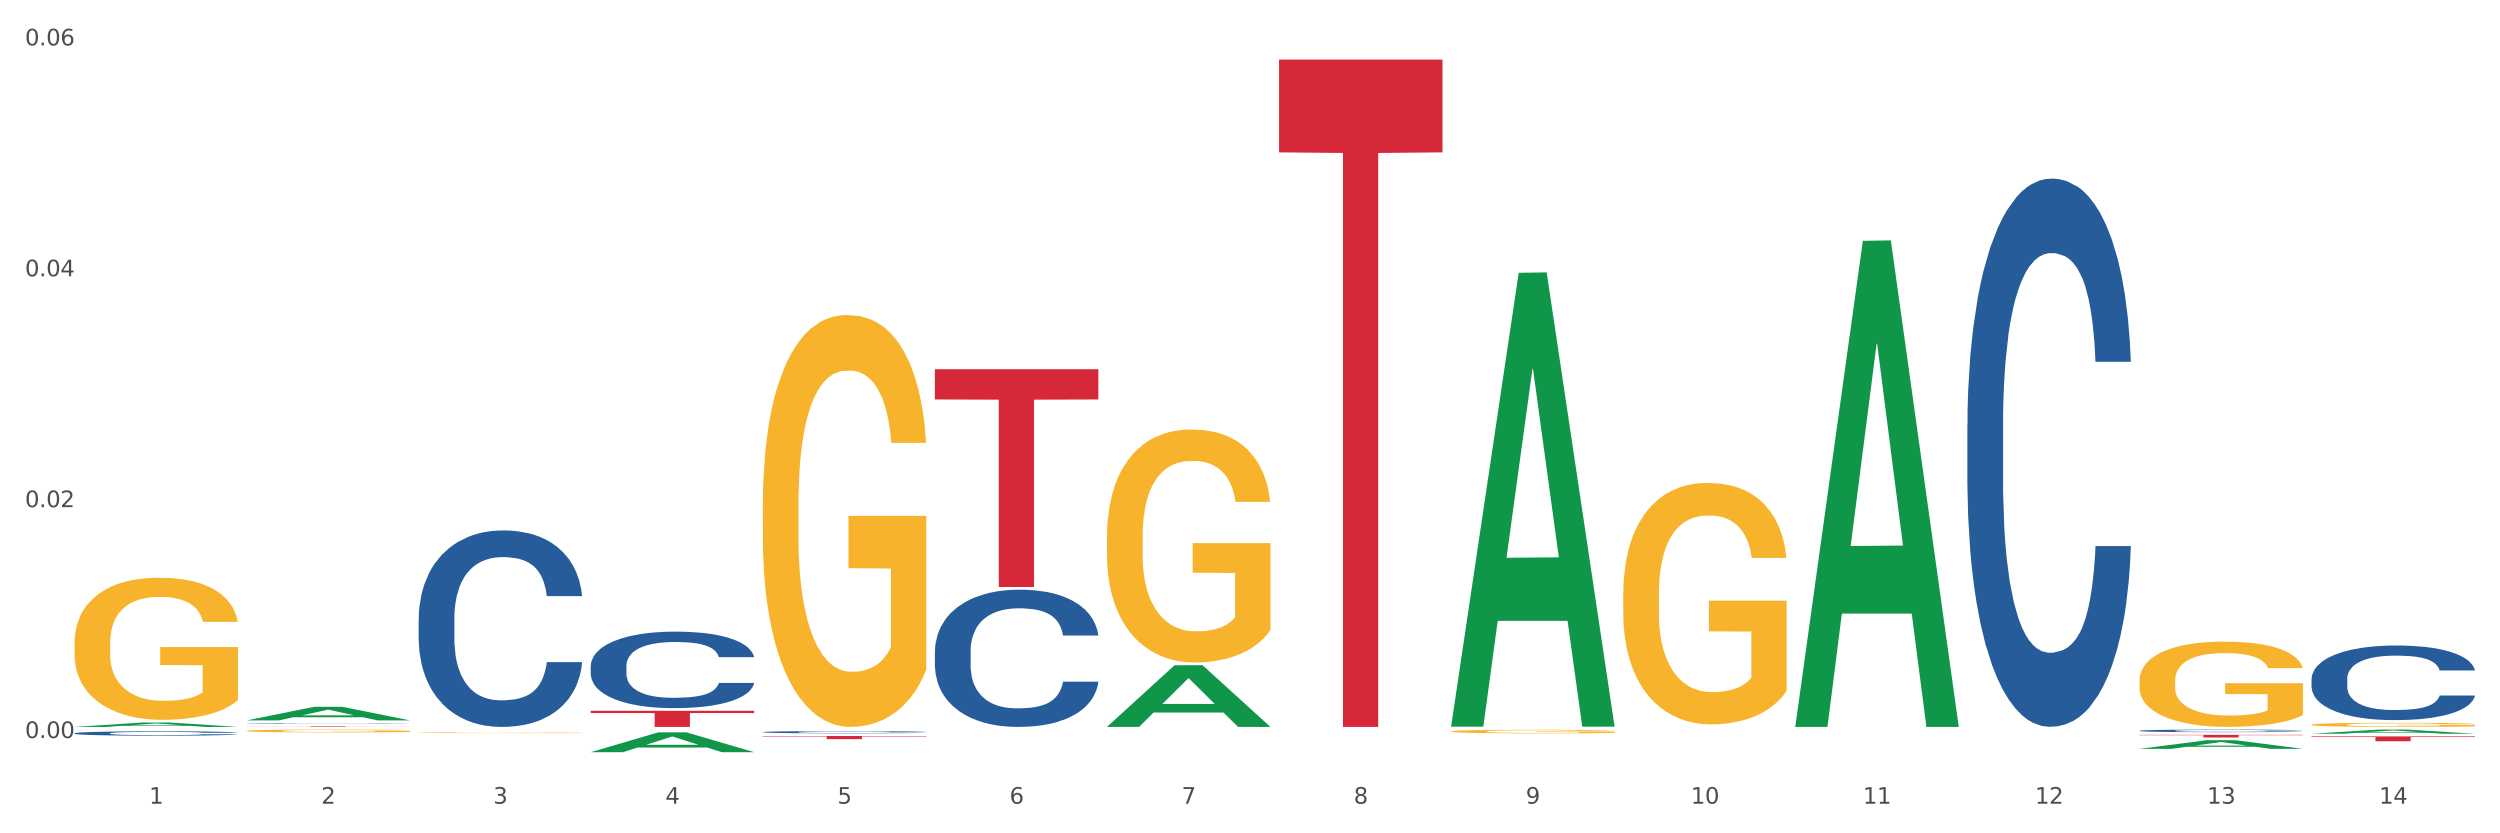 <?xml version="1.0" encoding="utf-8" standalone="no"?>
<!DOCTYPE svg PUBLIC "-//W3C//DTD SVG 1.1//EN"
  "http://www.w3.org/Graphics/SVG/1.1/DTD/svg11.dtd">
<svg xmlns:xlink="http://www.w3.org/1999/xlink" width="1080pt" height="360pt" viewBox="0 0 1080 360" xmlns="http://www.w3.org/2000/svg" version="1.1">
 <rect x="0" y="0" width="1080" height="360" fill="#333333" stroke="none"/>
 <defs>
  <style type="text/css">*{stroke-linejoin: round; stroke-linecap: butt}</style>
 </defs>
 <g id="figure_1">
  <g id="patch_1">
   <path d="M 0 360 
L 1080 360 
L 1080 0 
L 0 0 
z
" style="fill: #ffffff; stroke: #ffffff; stroke-linejoin: miter"/>
  </g>
  <g id="axes_1">
   <g id="matplotlib.axis_1">
    <g id="xtick_1">
     <g id="text_1">
      <!-- 1 -->
      <g style="fill: #4d4d4d" transform="translate(64.432 347.204) scale(0.096 -0.096)">
       <defs>
        <path id="DejaVuSans-31" d="M 794 531 
L 1825 531 
L 1825 4091 
L 703 3866 
L 703 4441 
L 1819 4666 
L 2450 4666 
L 2450 531 
L 3481 531 
L 3481 0 
L 794 0 
L 794 531 
z
" transform="scale(0.016)"/>
       </defs>
       <use xlink:href="#DejaVuSans-31"/>
      </g>
     </g>
    </g>
    <g id="xtick_2">
     <g id="text_2">
      <!-- 2 -->
      <g style="fill: #4d4d4d" transform="translate(138.771 347.204) scale(0.096 -0.096)">
       <defs>
        <path id="DejaVuSans-32" d="M 1228 531 
L 3431 531 
L 3431 0 
L 469 0 
L 469 531 
Q 828 903 1448 1529 
Q 2069 2156 2228 2338 
Q 2531 2678 2651 2914 
Q 2772 3150 2772 3378 
Q 2772 3750 2511 3984 
Q 2250 4219 1831 4219 
Q 1534 4219 1204 4116 
Q 875 4013 500 3803 
L 500 4441 
Q 881 4594 1212 4672 
Q 1544 4750 1819 4750 
Q 2544 4750 2975 4387 
Q 3406 4025 3406 3419 
Q 3406 3131 3298 2873 
Q 3191 2616 2906 2266 
Q 2828 2175 2409 1742 
Q 1991 1309 1228 531 
z
" transform="scale(0.016)"/>
       </defs>
       <use xlink:href="#DejaVuSans-32"/>
      </g>
     </g>
    </g>
    <g id="xtick_3">
     <g id="text_3">
      <!-- 3 -->
      <g style="fill: #4d4d4d" transform="translate(213.109 347.204) scale(0.096 -0.096)">
       <defs>
        <path id="DejaVuSans-33" d="M 2597 2516 
Q 3050 2419 3304 2112 
Q 3559 1806 3559 1356 
Q 3559 666 3084 287 
Q 2609 -91 1734 -91 
Q 1441 -91 1130 -33 
Q 819 25 488 141 
L 488 750 
Q 750 597 1062 519 
Q 1375 441 1716 441 
Q 2309 441 2620 675 
Q 2931 909 2931 1356 
Q 2931 1769 2642 2001 
Q 2353 2234 1838 2234 
L 1294 2234 
L 1294 2753 
L 1863 2753 
Q 2328 2753 2575 2939 
Q 2822 3125 2822 3475 
Q 2822 3834 2567 4026 
Q 2313 4219 1838 4219 
Q 1578 4219 1281 4162 
Q 984 4106 628 3988 
L 628 4550 
Q 988 4650 1302 4700 
Q 1616 4750 1894 4750 
Q 2613 4750 3031 4423 
Q 3450 4097 3450 3541 
Q 3450 3153 3228 2886 
Q 3006 2619 2597 2516 
z
" transform="scale(0.016)"/>
       </defs>
       <use xlink:href="#DejaVuSans-33"/>
      </g>
     </g>
    </g>
    <g id="xtick_4">
     <g id="text_4">
      <!-- 4 -->
      <g style="fill: #4d4d4d" transform="translate(287.448 347.204) scale(0.096 -0.096)">
       <defs>
        <path id="DejaVuSans-34" d="M 2419 4116 
L 825 1625 
L 2419 1625 
L 2419 4116 
z
M 2253 4666 
L 3047 4666 
L 3047 1625 
L 3713 1625 
L 3713 1100 
L 3047 1100 
L 3047 0 
L 2419 0 
L 2419 1100 
L 313 1100 
L 313 1709 
L 2253 4666 
z
" transform="scale(0.016)"/>
       </defs>
       <use xlink:href="#DejaVuSans-34"/>
      </g>
     </g>
    </g>
    <g id="xtick_5">
     <g id="text_5">
      <!-- 5 -->
      <g style="fill: #4d4d4d" transform="translate(361.787 347.204) scale(0.096 -0.096)">
       <defs>
        <path id="DejaVuSans-35" d="M 691 4666 
L 3169 4666 
L 3169 4134 
L 1269 4134 
L 1269 2991 
Q 1406 3038 1543 3061 
Q 1681 3084 1819 3084 
Q 2600 3084 3056 2656 
Q 3513 2228 3513 1497 
Q 3513 744 3044 326 
Q 2575 -91 1722 -91 
Q 1428 -91 1123 -41 
Q 819 9 494 109 
L 494 744 
Q 775 591 1075 516 
Q 1375 441 1709 441 
Q 2250 441 2565 725 
Q 2881 1009 2881 1497 
Q 2881 1984 2565 2268 
Q 2250 2553 1709 2553 
Q 1456 2553 1204 2497 
Q 953 2441 691 2322 
L 691 4666 
z
" transform="scale(0.016)"/>
       </defs>
       <use xlink:href="#DejaVuSans-35"/>
      </g>
     </g>
    </g>
    <g id="xtick_6">
     <g id="text_6">
      <!-- 6 -->
      <g style="fill: #4d4d4d" transform="translate(436.125 347.204) scale(0.096 -0.096)">
       <defs>
        <path id="DejaVuSans-36" d="M 2113 2584 
Q 1688 2584 1439 2293 
Q 1191 2003 1191 1497 
Q 1191 994 1439 701 
Q 1688 409 2113 409 
Q 2538 409 2786 701 
Q 3034 994 3034 1497 
Q 3034 2003 2786 2293 
Q 2538 2584 2113 2584 
z
M 3366 4563 
L 3366 3988 
Q 3128 4100 2886 4159 
Q 2644 4219 2406 4219 
Q 1781 4219 1451 3797 
Q 1122 3375 1075 2522 
Q 1259 2794 1537 2939 
Q 1816 3084 2150 3084 
Q 2853 3084 3261 2657 
Q 3669 2231 3669 1497 
Q 3669 778 3244 343 
Q 2819 -91 2113 -91 
Q 1303 -91 875 529 
Q 447 1150 447 2328 
Q 447 3434 972 4092 
Q 1497 4750 2381 4750 
Q 2619 4750 2861 4703 
Q 3103 4656 3366 4563 
z
" transform="scale(0.016)"/>
       </defs>
       <use xlink:href="#DejaVuSans-36"/>
      </g>
     </g>
    </g>
    <g id="xtick_7">
     <g id="text_7">
      <!-- 7 -->
      <g style="fill: #4d4d4d" transform="translate(510.464 347.204) scale(0.096 -0.096)">
       <defs>
        <path id="DejaVuSans-37" d="M 525 4666 
L 3525 4666 
L 3525 4397 
L 1831 0 
L 1172 0 
L 2766 4134 
L 525 4134 
L 525 4666 
z
" transform="scale(0.016)"/>
       </defs>
       <use xlink:href="#DejaVuSans-37"/>
      </g>
     </g>
    </g>
    <g id="xtick_8">
     <g id="text_8">
      <!-- 8 -->
      <g style="fill: #4d4d4d" transform="translate(584.803 347.204) scale(0.096 -0.096)">
       <defs>
        <path id="DejaVuSans-38" d="M 2034 2216 
Q 1584 2216 1326 1975 
Q 1069 1734 1069 1313 
Q 1069 891 1326 650 
Q 1584 409 2034 409 
Q 2484 409 2743 651 
Q 3003 894 3003 1313 
Q 3003 1734 2745 1975 
Q 2488 2216 2034 2216 
z
M 1403 2484 
Q 997 2584 770 2862 
Q 544 3141 544 3541 
Q 544 4100 942 4425 
Q 1341 4750 2034 4750 
Q 2731 4750 3128 4425 
Q 3525 4100 3525 3541 
Q 3525 3141 3298 2862 
Q 3072 2584 2669 2484 
Q 3125 2378 3379 2068 
Q 3634 1759 3634 1313 
Q 3634 634 3220 271 
Q 2806 -91 2034 -91 
Q 1263 -91 848 271 
Q 434 634 434 1313 
Q 434 1759 690 2068 
Q 947 2378 1403 2484 
z
M 1172 3481 
Q 1172 3119 1398 2916 
Q 1625 2713 2034 2713 
Q 2441 2713 2670 2916 
Q 2900 3119 2900 3481 
Q 2900 3844 2670 4047 
Q 2441 4250 2034 4250 
Q 1625 4250 1398 4047 
Q 1172 3844 1172 3481 
z
" transform="scale(0.016)"/>
       </defs>
       <use xlink:href="#DejaVuSans-38"/>
      </g>
     </g>
    </g>
    <g id="xtick_9">
     <g id="text_9">
      <!-- 9 -->
      <g style="fill: #4d4d4d" transform="translate(659.142 347.204) scale(0.096 -0.096)">
       <defs>
        <path id="DejaVuSans-39" d="M 703 97 
L 703 672 
Q 941 559 1184 500 
Q 1428 441 1663 441 
Q 2288 441 2617 861 
Q 2947 1281 2994 2138 
Q 2813 1869 2534 1725 
Q 2256 1581 1919 1581 
Q 1219 1581 811 2004 
Q 403 2428 403 3163 
Q 403 3881 828 4315 
Q 1253 4750 1959 4750 
Q 2769 4750 3195 4129 
Q 3622 3509 3622 2328 
Q 3622 1225 3098 567 
Q 2575 -91 1691 -91 
Q 1453 -91 1209 -44 
Q 966 3 703 97 
z
M 1959 2075 
Q 2384 2075 2632 2365 
Q 2881 2656 2881 3163 
Q 2881 3666 2632 3958 
Q 2384 4250 1959 4250 
Q 1534 4250 1286 3958 
Q 1038 3666 1038 3163 
Q 1038 2656 1286 2365 
Q 1534 2075 1959 2075 
z
" transform="scale(0.016)"/>
       </defs>
       <use xlink:href="#DejaVuSans-39"/>
      </g>
     </g>
    </g>
    <g id="xtick_10">
     <g id="text_10">
      <!-- 10 -->
      <g style="fill: #4d4d4d" transform="translate(730.426 347.204) scale(0.096 -0.096)">
       <defs>
        <path id="DejaVuSans-30" d="M 2034 4250 
Q 1547 4250 1301 3770 
Q 1056 3291 1056 2328 
Q 1056 1369 1301 889 
Q 1547 409 2034 409 
Q 2525 409 2770 889 
Q 3016 1369 3016 2328 
Q 3016 3291 2770 3770 
Q 2525 4250 2034 4250 
z
M 2034 4750 
Q 2819 4750 3233 4129 
Q 3647 3509 3647 2328 
Q 3647 1150 3233 529 
Q 2819 -91 2034 -91 
Q 1250 -91 836 529 
Q 422 1150 422 2328 
Q 422 3509 836 4129 
Q 1250 4750 2034 4750 
z
" transform="scale(0.016)"/>
       </defs>
       <use xlink:href="#DejaVuSans-31"/>
       <use xlink:href="#DejaVuSans-30" transform="translate(63.623 0)"/>
      </g>
     </g>
    </g>
    <g id="xtick_11">
     <g id="text_11">
      <!-- 11 -->
      <g style="fill: #4d4d4d" transform="translate(804.765 347.204) scale(0.096 -0.096)">
       <use xlink:href="#DejaVuSans-31"/>
       <use xlink:href="#DejaVuSans-31" transform="translate(63.623 0)"/>
      </g>
     </g>
    </g>
    <g id="xtick_12">
     <g id="text_12">
      <!-- 12 -->
      <g style="fill: #4d4d4d" transform="translate(879.104 347.204) scale(0.096 -0.096)">
       <use xlink:href="#DejaVuSans-31"/>
       <use xlink:href="#DejaVuSans-32" transform="translate(63.623 0)"/>
      </g>
     </g>
    </g>
    <g id="xtick_13">
     <g id="text_13">
      <!-- 13 -->
      <g style="fill: #4d4d4d" transform="translate(953.442 347.204) scale(0.096 -0.096)">
       <use xlink:href="#DejaVuSans-31"/>
       <use xlink:href="#DejaVuSans-33" transform="translate(63.623 0)"/>
      </g>
     </g>
    </g>
    <g id="xtick_14">
     <g id="text_14">
      <!-- 14 -->
      <g style="fill: #4d4d4d" transform="translate(1027.781 347.204) scale(0.096 -0.096)">
       <use xlink:href="#DejaVuSans-31"/>
       <use xlink:href="#DejaVuSans-34" transform="translate(63.623 0)"/>
      </g>
     </g>
    </g>
    <g id="xtick_15"/>
    <g id="xtick_16"/>
    <g id="xtick_17"/>
    <g id="xtick_18"/>
    <g id="xtick_19"/>
    <g id="xtick_20"/>
    <g id="xtick_21"/>
    <g id="xtick_22"/>
    <g id="xtick_23"/>
    <g id="xtick_24"/>
    <g id="xtick_25"/>
    <g id="xtick_26"/>
    <g id="xtick_27"/>
   </g>
   <g id="matplotlib.axis_2">
    <g id="ytick_1">
     <g id="text_15">
      <!-- 0.00 -->
      <g style="fill: #4d4d4d" transform="translate(10.8 318.831) scale(0.096 -0.096)">
       <defs>
        <path id="DejaVuSans-2e" d="M 684 794 
L 1344 794 
L 1344 0 
L 684 0 
L 684 794 
z
" transform="scale(0.016)"/>
       </defs>
       <use xlink:href="#DejaVuSans-30"/>
       <use xlink:href="#DejaVuSans-2e" transform="translate(63.623 0)"/>
       <use xlink:href="#DejaVuSans-30" transform="translate(95.41 0)"/>
       <use xlink:href="#DejaVuSans-30" transform="translate(159.033 0)"/>
      </g>
     </g>
    </g>
    <g id="ytick_2">
     <g id="text_16">
      <!-- 0.02 -->
      <g style="fill: #4d4d4d" transform="translate(10.8 219.094) scale(0.096 -0.096)">
       <use xlink:href="#DejaVuSans-30"/>
       <use xlink:href="#DejaVuSans-2e" transform="translate(63.623 0)"/>
       <use xlink:href="#DejaVuSans-30" transform="translate(95.41 0)"/>
       <use xlink:href="#DejaVuSans-32" transform="translate(159.033 0)"/>
      </g>
     </g>
    </g>
    <g id="ytick_3">
     <g id="text_17">
      <!-- 0.04 -->
      <g style="fill: #4d4d4d" transform="translate(10.8 119.357) scale(0.096 -0.096)">
       <use xlink:href="#DejaVuSans-30"/>
       <use xlink:href="#DejaVuSans-2e" transform="translate(63.623 0)"/>
       <use xlink:href="#DejaVuSans-30" transform="translate(95.41 0)"/>
       <use xlink:href="#DejaVuSans-34" transform="translate(159.033 0)"/>
      </g>
     </g>
    </g>
    <g id="ytick_4">
     <g id="text_18">
      <!-- 0.06 -->
      <g style="fill: #4d4d4d" transform="translate(10.8 19.62) scale(0.096 -0.096)">
       <use xlink:href="#DejaVuSans-30"/>
       <use xlink:href="#DejaVuSans-2e" transform="translate(63.623 0)"/>
       <use xlink:href="#DejaVuSans-30" transform="translate(95.41 0)"/>
       <use xlink:href="#DejaVuSans-36" transform="translate(159.033 0)"/>
      </g>
     </g>
    </g>
    <g id="ytick_5"/>
    <g id="ytick_6"/>
    <g id="ytick_7"/>
   </g>
   <g id="PolyCollection_1">
    <path d="M 32.175 314.022 
L 32.248 314.021 
L 61.37 312.13 
L 73.456 312.128 
L 102.797 314.026 
L 88.818 314.026 
L 82.484 313.584 
L 52.415 313.584 
L 52.197 313.591 
L 46.081 314.026 
L 32.175 314.026 
L 32.175 314.022 
L 56.201 313.32 
L 78.698 313.318 
L 67.559 312.532 
L 67.413 312.529 
L 67.267 312.534 
L 56.128 313.318 
L 56.201 313.32 
L 32.175 314.022 
z
" clip-path="url(#pccc7e5862a)" style="fill: #109648"/>
    <path d="M 552.546 25.759 
L 623.168 25.759 
L 623.168 65.819 
L 595.388 66.09 
L 595.388 314.026 
L 580.159 314.026 
L 580.159 66.09 
L 552.546 65.819 
L 552.546 26.03 
L 552.546 25.759 
z
" clip-path="url(#pccc7e5862a)" style="fill: #d62839"/>
    <path d="M 403.869 159.494 
L 474.49 159.494 
L 474.49 172.569 
L 446.71 172.658 
L 446.71 253.581 
L 431.481 253.581 
L 431.481 172.658 
L 403.869 172.569 
L 403.869 159.583 
L 403.869 159.494 
z
" clip-path="url(#pccc7e5862a)" style="fill: #d62839"/>
    <path d="M 329.53 317.955 
L 400.152 317.955 
L 400.152 318.141 
L 372.371 318.142 
L 372.371 319.295 
L 357.143 319.295 
L 357.143 318.142 
L 329.53 318.141 
L 329.53 317.956 
L 329.53 317.955 
z
" clip-path="url(#pccc7e5862a)" style="fill: #d62839"/>
    <path d="M 255.191 307.071 
L 325.813 307.071 
L 325.813 308.037 
L 298.033 308.044 
L 298.033 314.026 
L 282.804 314.026 
L 282.804 308.044 
L 255.191 308.037 
L 255.191 307.077 
L 255.191 307.071 
z
" clip-path="url(#pccc7e5862a)" style="fill: #d62839"/>
    <path d="M 106.514 313.793 
L 177.135 313.793 
L 177.135 313.825 
L 149.355 313.825 
L 149.355 314.026 
L 134.126 314.026 
L 134.126 313.825 
L 106.514 313.825 
L 106.514 313.793 
L 106.514 313.793 
z
" clip-path="url(#pccc7e5862a)" style="fill: #d62839"/>
    <path d="M 32.175 277.955 
L 32.258 277.898 
L 32.258 275.881 
L 32.425 274.143 
L 33.259 269.939 
L 34.51 266.464 
L 35.427 264.614 
L 36.344 263.1 
L 37.428 261.587 
L 38.762 260.017 
L 41.18 257.719 
L 42.681 256.542 
L 44.515 255.309 
L 47.85 253.515 
L 50.268 252.506 
L 52.77 251.665 
L 56.855 250.656 
L 59.523 250.208 
L 62.358 249.872 
L 65.777 249.648 
L 68.361 249.591 
L 74.031 249.76 
L 78.867 250.264 
L 81.202 250.656 
L 84.203 251.329 
L 85.788 251.778 
L 88.372 252.674 
L 91.04 253.852 
L 92.875 254.861 
L 95.626 256.766 
L 97.711 258.672 
L 99.628 261.026 
L 100.629 262.652 
L 101.379 264.165 
L 102.046 265.903 
L 102.713 268.65 
L 87.705 268.65 
L 87.122 266.688 
L 86.204 264.838 
L 84.87 263.044 
L 83.703 261.923 
L 81.702 260.522 
L 79.868 259.625 
L 77.95 258.952 
L 75.615 258.392 
L 73.781 258.112 
L 71.196 257.887 
L 66.11 257.943 
L 62.692 258.392 
L 60.357 258.952 
L 58.856 259.457 
L 57.522 260.017 
L 56.021 260.802 
L 54.27 261.979 
L 53.02 263.044 
L 51.769 264.39 
L 50.768 265.735 
L 49.851 267.304 
L 49.101 268.986 
L 48.517 270.724 
L 48.017 272.854 
L 47.6 276.385 
L 47.6 284.064 
L 47.767 285.802 
L 48.184 288.1 
L 48.684 289.838 
L 49.518 291.912 
L 50.268 293.313 
L 51.686 295.331 
L 53.27 297.013 
L 54.52 298.078 
L 55.771 298.975 
L 57.939 300.208 
L 60.357 301.217 
L 62.441 301.833 
L 65.276 302.394 
L 67.194 302.618 
L 68.862 302.73 
L 72.947 302.73 
L 75.865 302.562 
L 79.117 302.17 
L 81.619 301.665 
L 83.703 301.049 
L 86.038 300.04 
L 87.538 299.087 
L 87.538 287.372 
L 69.195 287.315 
L 69.195 279.524 
L 102.797 279.524 
L 102.797 302.394 
L 101.379 303.571 
L 99.795 304.636 
L 98.128 305.589 
L 95.626 306.766 
L 92.625 307.887 
L 89.956 308.672 
L 87.122 309.345 
L 83.786 309.961 
L 79.451 310.522 
L 76.783 310.746 
L 73.447 310.914 
L 69.529 310.97 
L 66.11 310.858 
L 62.775 310.578 
L 59.273 310.073 
L 55.855 309.345 
L 53.27 308.616 
L 50.685 307.719 
L 47.934 306.542 
L 45.766 305.421 
L 44.098 304.412 
L 42.264 303.123 
L 40.263 301.441 
L 38.762 299.928 
L 37.428 298.358 
L 36.01 296.34 
L 35.01 294.602 
L 34.009 292.416 
L 33.426 290.791 
L 32.759 288.268 
L 32.258 284.737 
L 32.175 277.955 
z
" clip-path="url(#pccc7e5862a)" style="fill: #f7b32b"/>
    <path d="M 106.514 312.497 
L 106.597 312.497 
L 106.597 312.49 
L 106.848 312.481 
L 107.766 312.465 
L 108.935 312.453 
L 110.938 312.439 
L 112.023 312.433 
L 113.442 312.426 
L 116.364 312.416 
L 119.703 312.406 
L 122.04 312.401 
L 123.794 312.398 
L 127.717 312.392 
L 129.971 312.39 
L 132.308 312.388 
L 134.312 312.386 
L 137.651 312.385 
L 140.322 312.384 
L 143.411 312.384 
L 145.998 312.384 
L 149.421 312.385 
L 154.43 312.388 
L 156.35 312.389 
L 158.937 312.392 
L 161.609 312.396 
L 163.779 312.399 
L 166.283 312.405 
L 168.871 312.412 
L 171.376 312.42 
L 173.129 312.428 
L 174.548 312.437 
L 175.8 312.447 
L 176.718 312.458 
L 177.135 312.468 
L 161.859 312.468 
L 161.442 312.459 
L 160.607 312.45 
L 159.772 312.444 
L 158.854 312.439 
L 157.435 312.433 
L 156.183 312.43 
L 154.096 312.425 
L 152.176 312.422 
L 150.59 312.421 
L 148.67 312.419 
L 144.579 312.418 
L 141.658 312.418 
L 139.821 312.419 
L 137.567 312.42 
L 135.647 312.421 
L 133.393 312.424 
L 131.64 312.427 
L 129.887 312.431 
L 128.886 312.434 
L 127.383 312.439 
L 126.381 312.443 
L 125.046 312.45 
L 124.294 312.455 
L 122.959 312.468 
L 122.374 312.478 
L 122.124 312.484 
L 121.957 312.492 
L 121.957 312.527 
L 122.458 312.544 
L 122.875 312.55 
L 123.543 312.558 
L 124.795 312.568 
L 126.632 312.578 
L 128.552 312.585 
L 130.138 312.59 
L 131.64 312.593 
L 133.143 312.595 
L 134.979 312.598 
L 136.482 312.599 
L 138.736 312.6 
L 141.407 312.601 
L 143.494 312.601 
L 147.751 312.6 
L 149.671 312.599 
L 151.508 312.597 
L 153.511 312.595 
L 155.097 312.592 
L 156.016 312.59 
L 157.518 312.586 
L 158.687 312.581 
L 159.689 312.576 
L 160.357 312.571 
L 161.108 312.564 
L 161.692 312.556 
L 161.859 312.552 
L 177.135 312.552 
L 176.802 312.561 
L 176.217 312.569 
L 175.049 312.579 
L 174.13 312.586 
L 172.711 312.593 
L 171.209 312.6 
L 169.122 312.607 
L 167.202 312.612 
L 165.198 312.616 
L 163.028 312.621 
L 159.104 312.626 
L 157.685 312.628 
L 154.68 312.631 
L 152.343 312.632 
L 148.92 312.634 
L 145.414 312.635 
L 141.741 312.635 
L 138.486 312.635 
L 134.896 312.633 
L 132.642 312.632 
L 130.138 312.63 
L 127.216 312.627 
L 124.461 312.623 
L 121.874 312.618 
L 119.453 312.613 
L 117.199 312.607 
L 114.277 312.597 
L 112.107 312.587 
L 110.521 312.578 
L 109.435 312.571 
L 108.35 312.561 
L 107.766 312.555 
L 106.848 312.538 
L 106.514 312.524 
L 106.514 312.497 
z
" clip-path="url(#pccc7e5862a)" style="fill: #255c99"/>
    <path d="M 180.852 267.283 
L 180.936 267.206 
L 180.936 265.035 
L 181.186 262.09 
L 182.105 256.663 
L 183.273 252.555 
L 185.277 247.749 
L 186.362 245.733 
L 187.781 243.486 
L 190.703 239.842 
L 194.042 236.742 
L 196.379 235.036 
L 198.132 233.951 
L 202.056 232.013 
L 204.31 231.16 
L 206.647 230.463 
L 208.65 229.998 
L 211.989 229.455 
L 214.661 229.222 
L 217.749 229.145 
L 220.337 229.222 
L 223.76 229.532 
L 228.768 230.463 
L 230.688 231.005 
L 233.276 231.935 
L 235.947 233.176 
L 238.118 234.416 
L 240.622 236.199 
L 243.21 238.524 
L 245.714 241.47 
L 247.467 244.183 
L 248.886 247.051 
L 250.139 250.54 
L 251.057 254.338 
L 251.474 257.516 
L 236.198 257.516 
L 235.78 254.648 
L 234.946 251.547 
L 234.111 249.454 
L 233.193 247.749 
L 231.774 245.811 
L 230.521 244.571 
L 228.434 243.098 
L 226.514 242.168 
L 224.928 241.625 
L 223.008 241.16 
L 218.918 240.695 
L 215.996 240.695 
L 214.16 240.85 
L 211.906 241.238 
L 209.986 241.78 
L 207.732 242.71 
L 205.979 243.718 
L 204.226 245.036 
L 203.224 245.966 
L 201.722 247.671 
L 200.72 249.067 
L 199.384 251.47 
L 198.633 253.175 
L 197.297 257.594 
L 196.713 260.849 
L 196.463 263.097 
L 196.296 265.578 
L 196.296 277.671 
L 196.797 283.097 
L 197.214 285.422 
L 197.882 288.058 
L 199.134 291.469 
L 200.97 294.802 
L 202.89 297.205 
L 204.476 298.678 
L 205.979 299.763 
L 207.482 300.616 
L 209.318 301.391 
L 210.821 301.856 
L 213.075 302.321 
L 215.746 302.554 
L 217.833 302.554 
L 222.09 302.166 
L 224.01 301.778 
L 225.847 301.236 
L 227.85 300.383 
L 229.436 299.453 
L 230.354 298.755 
L 231.857 297.282 
L 233.026 295.732 
L 234.027 293.949 
L 234.695 292.399 
L 235.447 290.073 
L 236.031 287.438 
L 236.198 286.042 
L 251.474 286.042 
L 251.14 288.833 
L 250.556 291.546 
L 249.387 295.189 
L 248.469 297.282 
L 247.05 299.84 
L 245.547 302.011 
L 243.46 304.414 
L 241.54 306.197 
L 239.537 307.747 
L 237.367 309.142 
L 233.443 311.08 
L 232.024 311.623 
L 229.019 312.553 
L 226.681 313.096 
L 223.259 313.638 
L 219.753 313.949 
L 216.08 314.026 
L 212.824 313.871 
L 209.235 313.406 
L 206.981 312.941 
L 204.476 312.243 
L 201.555 311.158 
L 198.8 309.84 
L 196.212 308.29 
L 193.791 306.507 
L 191.538 304.491 
L 188.616 301.158 
L 186.445 297.902 
L 184.859 294.879 
L 183.774 292.321 
L 182.689 289.066 
L 182.105 286.818 
L 181.186 281.391 
L 180.852 276.353 
L 180.852 267.283 
z
" clip-path="url(#pccc7e5862a)" style="fill: #255c99"/>
    <path d="M 255.191 287.711 
L 255.275 287.681 
L 255.275 286.836 
L 255.525 285.689 
L 256.443 283.576 
L 257.612 281.976 
L 259.615 280.105 
L 260.701 279.32 
L 262.12 278.445 
L 265.041 277.026 
L 268.381 275.818 
L 270.718 275.154 
L 272.471 274.732 
L 276.394 273.977 
L 278.648 273.645 
L 280.986 273.373 
L 282.989 273.192 
L 286.328 272.981 
L 288.999 272.89 
L 292.088 272.86 
L 294.676 272.89 
L 298.098 273.011 
L 303.107 273.373 
L 305.027 273.585 
L 307.615 273.947 
L 310.286 274.43 
L 312.457 274.913 
L 314.961 275.607 
L 317.549 276.513 
L 320.053 277.66 
L 321.806 278.716 
L 323.225 279.833 
L 324.477 281.191 
L 325.396 282.67 
L 325.813 283.908 
L 310.537 283.908 
L 310.119 282.791 
L 309.284 281.584 
L 308.45 280.769 
L 307.531 280.105 
L 306.112 279.35 
L 304.86 278.867 
L 302.773 278.294 
L 300.853 277.931 
L 299.267 277.72 
L 297.347 277.539 
L 293.257 277.358 
L 290.335 277.358 
L 288.499 277.418 
L 286.245 277.569 
L 284.325 277.78 
L 282.071 278.143 
L 280.318 278.535 
L 278.565 279.048 
L 277.563 279.41 
L 276.06 280.075 
L 275.059 280.618 
L 273.723 281.554 
L 272.972 282.218 
L 271.636 283.938 
L 271.052 285.206 
L 270.801 286.081 
L 270.634 287.047 
L 270.634 291.756 
L 271.135 293.869 
L 271.553 294.775 
L 272.22 295.801 
L 273.473 297.129 
L 275.309 298.427 
L 277.229 299.363 
L 278.815 299.937 
L 280.318 300.359 
L 281.82 300.691 
L 283.657 300.993 
L 285.159 301.174 
L 287.413 301.355 
L 290.085 301.446 
L 292.172 301.446 
L 296.429 301.295 
L 298.349 301.144 
L 300.185 300.933 
L 302.189 300.601 
L 303.775 300.238 
L 304.693 299.967 
L 306.196 299.393 
L 307.364 298.789 
L 308.366 298.095 
L 309.034 297.491 
L 309.785 296.586 
L 310.37 295.56 
L 310.537 295.016 
L 325.813 295.016 
L 325.479 296.103 
L 324.895 297.159 
L 323.726 298.578 
L 322.808 299.393 
L 321.389 300.389 
L 319.886 301.234 
L 317.799 302.17 
L 315.879 302.864 
L 313.876 303.468 
L 311.705 304.012 
L 307.782 304.766 
L 306.363 304.977 
L 303.358 305.34 
L 301.02 305.551 
L 297.598 305.762 
L 294.092 305.883 
L 290.419 305.913 
L 287.163 305.853 
L 283.573 305.672 
L 281.32 305.491 
L 278.815 305.219 
L 275.893 304.796 
L 273.139 304.283 
L 270.551 303.679 
L 268.13 302.985 
L 265.876 302.2 
L 262.955 300.902 
L 260.784 299.635 
L 259.198 298.457 
L 258.113 297.461 
L 257.028 296.194 
L 256.443 295.318 
L 255.525 293.205 
L 255.191 291.243 
L 255.191 287.711 
z
" clip-path="url(#pccc7e5862a)" style="fill: #255c99"/>
    <path d="M 329.53 316.265 
L 329.613 316.264 
L 329.613 316.24 
L 329.864 316.206 
L 330.782 316.144 
L 331.951 316.098 
L 333.954 316.043 
L 335.039 316.02 
L 336.458 315.994 
L 339.38 315.953 
L 342.719 315.918 
L 345.057 315.898 
L 346.81 315.886 
L 350.733 315.864 
L 352.987 315.854 
L 355.324 315.846 
L 357.328 315.841 
L 360.667 315.835 
L 363.338 315.832 
L 366.427 315.831 
L 369.015 315.832 
L 372.437 315.836 
L 377.446 315.846 
L 379.366 315.852 
L 381.954 315.863 
L 384.625 315.877 
L 386.795 315.891 
L 389.3 315.912 
L 391.887 315.938 
L 394.392 315.972 
L 396.145 316.002 
L 397.564 316.035 
L 398.816 316.075 
L 399.734 316.118 
L 400.152 316.154 
L 384.875 316.154 
L 384.458 316.121 
L 383.623 316.086 
L 382.788 316.062 
L 381.87 316.043 
L 380.451 316.021 
L 379.199 316.007 
L 377.112 315.99 
L 375.192 315.979 
L 373.606 315.973 
L 371.686 315.968 
L 367.595 315.963 
L 364.674 315.963 
L 362.837 315.964 
L 360.583 315.969 
L 358.663 315.975 
L 356.41 315.986 
L 354.656 315.997 
L 352.903 316.012 
L 351.902 316.023 
L 350.399 316.042 
L 349.397 316.058 
L 348.062 316.085 
L 347.31 316.105 
L 345.975 316.155 
L 345.391 316.192 
L 345.14 316.218 
L 344.973 316.246 
L 344.973 316.383 
L 345.474 316.445 
L 345.891 316.472 
L 346.559 316.502 
L 347.811 316.54 
L 349.648 316.578 
L 351.568 316.606 
L 353.154 316.622 
L 354.656 316.635 
L 356.159 316.644 
L 357.996 316.653 
L 359.498 316.659 
L 361.752 316.664 
L 364.423 316.666 
L 366.51 316.666 
L 370.768 316.662 
L 372.688 316.658 
L 374.524 316.651 
L 376.528 316.642 
L 378.114 316.631 
L 379.032 316.623 
L 380.534 316.607 
L 381.703 316.589 
L 382.705 316.569 
L 383.373 316.551 
L 384.124 316.524 
L 384.708 316.495 
L 384.875 316.479 
L 400.152 316.479 
L 399.818 316.51 
L 399.233 316.541 
L 398.065 316.583 
L 397.146 316.607 
L 395.727 316.636 
L 394.225 316.66 
L 392.138 316.688 
L 390.218 316.708 
L 388.214 316.726 
L 386.044 316.741 
L 382.121 316.764 
L 380.701 316.77 
L 377.696 316.78 
L 375.359 316.786 
L 371.936 316.793 
L 368.43 316.796 
L 364.757 316.797 
L 361.502 316.795 
L 357.912 316.79 
L 355.658 316.785 
L 353.154 316.777 
L 350.232 316.764 
L 347.477 316.749 
L 344.89 316.732 
L 342.469 316.711 
L 340.215 316.689 
L 337.293 316.651 
L 335.123 316.614 
L 333.537 316.579 
L 332.452 316.55 
L 331.366 316.513 
L 330.782 316.487 
L 329.864 316.426 
L 329.53 316.368 
L 329.53 316.265 
z
" clip-path="url(#pccc7e5862a)" style="fill: #255c99"/>
    <path d="M 403.869 281.378 
L 403.952 281.323 
L 403.952 279.807 
L 404.202 277.75 
L 405.121 273.96 
L 406.289 271.09 
L 408.293 267.733 
L 409.378 266.326 
L 410.797 264.756 
L 413.719 262.211 
L 417.058 260.045 
L 419.395 258.854 
L 421.148 258.096 
L 425.072 256.742 
L 427.326 256.147 
L 429.663 255.66 
L 431.666 255.335 
L 435.006 254.956 
L 437.677 254.793 
L 440.766 254.739 
L 443.353 254.793 
L 446.776 255.01 
L 451.785 255.66 
L 453.704 256.039 
L 456.292 256.688 
L 458.964 257.555 
L 461.134 258.421 
L 463.638 259.666 
L 466.226 261.29 
L 468.73 263.348 
L 470.483 265.243 
L 471.903 267.246 
L 473.155 269.683 
L 474.073 272.336 
L 474.49 274.556 
L 459.214 274.556 
L 458.797 272.552 
L 457.962 270.386 
L 457.127 268.925 
L 456.209 267.733 
L 454.79 266.38 
L 453.538 265.514 
L 451.451 264.485 
L 449.531 263.835 
L 447.945 263.456 
L 446.025 263.131 
L 441.934 262.806 
L 439.012 262.806 
L 437.176 262.915 
L 434.922 263.185 
L 433.002 263.564 
L 430.748 264.214 
L 428.995 264.918 
L 427.242 265.838 
L 426.24 266.488 
L 424.738 267.679 
L 423.736 268.654 
L 422.401 270.332 
L 421.649 271.524 
L 420.314 274.61 
L 419.729 276.884 
L 419.479 278.454 
L 419.312 280.186 
L 419.312 288.633 
L 419.813 292.423 
L 420.23 294.047 
L 420.898 295.888 
L 422.15 298.27 
L 423.987 300.598 
L 425.907 302.277 
L 427.493 303.306 
L 428.995 304.064 
L 430.498 304.659 
L 432.334 305.201 
L 433.837 305.526 
L 436.091 305.85 
L 438.762 306.013 
L 440.849 306.013 
L 445.106 305.742 
L 447.026 305.471 
L 448.863 305.092 
L 450.866 304.497 
L 452.452 303.847 
L 453.371 303.36 
L 454.873 302.331 
L 456.042 301.248 
L 457.044 300.003 
L 457.711 298.92 
L 458.463 297.296 
L 459.047 295.455 
L 459.214 294.48 
L 474.49 294.48 
L 474.156 296.429 
L 473.572 298.324 
L 472.403 300.869 
L 471.485 302.331 
L 470.066 304.118 
L 468.563 305.634 
L 466.477 307.312 
L 464.557 308.558 
L 462.553 309.64 
L 460.383 310.615 
L 456.459 311.969 
L 455.04 312.348 
L 452.035 312.997 
L 449.698 313.376 
L 446.275 313.755 
L 442.769 313.972 
L 439.096 314.026 
L 435.84 313.918 
L 432.251 313.593 
L 429.997 313.268 
L 427.493 312.781 
L 424.571 312.023 
L 421.816 311.102 
L 419.228 310.019 
L 416.808 308.774 
L 414.554 307.366 
L 411.632 305.038 
L 409.462 302.764 
L 407.875 300.653 
L 406.79 298.866 
L 405.705 296.592 
L 405.121 295.022 
L 404.202 291.232 
L 403.869 287.712 
L 403.869 281.378 
z
" clip-path="url(#pccc7e5862a)" style="fill: #255c99"/>
    <path d="M 849.901 183.563 
L 849.984 183.347 
L 849.984 177.291 
L 850.235 169.071 
L 851.153 153.93 
L 852.322 142.466 
L 854.325 129.055 
L 855.41 123.431 
L 856.829 117.158 
L 859.751 106.992 
L 863.09 98.34 
L 865.428 93.581 
L 867.181 90.553 
L 871.104 85.145 
L 873.358 82.766 
L 875.695 80.819 
L 877.699 79.521 
L 881.038 78.007 
L 883.709 77.358 
L 886.798 77.142 
L 889.386 77.358 
L 892.808 78.223 
L 897.817 80.819 
L 899.737 82.333 
L 902.325 84.929 
L 904.996 88.39 
L 907.166 91.85 
L 909.671 96.825 
L 912.258 103.315 
L 914.763 111.534 
L 916.516 119.105 
L 917.935 127.108 
L 919.187 136.842 
L 920.105 147.441 
L 920.523 156.309 
L 905.246 156.309 
L 904.829 148.306 
L 903.994 139.654 
L 903.159 133.813 
L 902.241 129.055 
L 900.822 123.647 
L 899.57 120.186 
L 897.483 116.076 
L 895.563 113.481 
L 893.977 111.967 
L 892.057 110.669 
L 887.966 109.371 
L 885.045 109.371 
L 883.208 109.804 
L 880.954 110.885 
L 879.034 112.399 
L 876.78 114.995 
L 875.027 117.807 
L 873.274 121.484 
L 872.273 124.08 
L 870.77 128.838 
L 869.768 132.732 
L 868.433 139.437 
L 867.681 144.196 
L 866.346 156.525 
L 865.761 165.61 
L 865.511 171.883 
L 865.344 178.805 
L 865.344 212.548 
L 865.845 227.689 
L 866.262 234.179 
L 866.93 241.533 
L 868.182 251.05 
L 870.019 260.351 
L 871.939 267.057 
L 873.525 271.167 
L 875.027 274.195 
L 876.53 276.574 
L 878.367 278.737 
L 879.869 280.035 
L 882.123 281.333 
L 884.794 281.982 
L 886.881 281.982 
L 891.139 280.9 
L 893.059 279.819 
L 894.895 278.305 
L 896.899 275.925 
L 898.485 273.33 
L 899.403 271.383 
L 900.905 267.273 
L 902.074 262.947 
L 903.076 257.972 
L 903.744 253.646 
L 904.495 247.157 
L 905.079 239.803 
L 905.246 235.909 
L 920.523 235.909 
L 920.189 243.696 
L 919.604 251.267 
L 918.436 261.433 
L 917.517 267.273 
L 916.098 274.411 
L 914.596 280.468 
L 912.509 287.173 
L 910.589 292.148 
L 908.585 296.474 
L 906.415 300.368 
L 902.491 305.775 
L 901.072 307.289 
L 898.067 309.885 
L 895.73 311.399 
L 892.307 312.913 
L 888.801 313.779 
L 885.128 313.995 
L 881.873 313.562 
L 878.283 312.264 
L 876.029 310.967 
L 873.525 309.02 
L 870.603 305.992 
L 867.848 302.314 
L 865.261 297.988 
L 862.84 293.013 
L 860.586 287.389 
L 857.664 278.088 
L 855.494 269.004 
L 853.908 260.568 
L 852.823 253.43 
L 851.737 244.345 
L 851.153 238.072 
L 850.235 222.931 
L 849.901 208.871 
L 849.901 183.563 
z
" clip-path="url(#pccc7e5862a)" style="fill: #255c99"/>
    <path d="M 924.24 315.685 
L 924.323 315.683 
L 924.323 315.655 
L 924.573 315.616 
L 925.492 315.545 
L 926.66 315.491 
L 928.664 315.428 
L 929.749 315.402 
L 931.168 315.372 
L 934.09 315.324 
L 937.429 315.283 
L 939.766 315.261 
L 941.519 315.247 
L 945.443 315.221 
L 947.697 315.21 
L 950.034 315.201 
L 952.037 315.195 
L 955.377 315.188 
L 958.048 315.185 
L 961.136 315.184 
L 963.724 315.185 
L 967.147 315.189 
L 972.155 315.201 
L 974.075 315.208 
L 976.663 315.22 
L 979.335 315.237 
L 981.505 315.253 
L 984.009 315.276 
L 986.597 315.307 
L 989.101 315.346 
L 990.854 315.381 
L 992.273 315.419 
L 993.526 315.465 
L 994.444 315.515 
L 994.861 315.556 
L 979.585 315.556 
L 979.168 315.519 
L 978.333 315.478 
L 977.498 315.45 
L 976.58 315.428 
L 975.161 315.403 
L 973.908 315.386 
L 971.822 315.367 
L 969.902 315.355 
L 968.316 315.348 
L 966.396 315.341 
L 962.305 315.335 
L 959.383 315.335 
L 957.547 315.337 
L 955.293 315.343 
L 953.373 315.35 
L 951.119 315.362 
L 949.366 315.375 
L 947.613 315.392 
L 946.611 315.405 
L 945.109 315.427 
L 944.107 315.445 
L 942.771 315.477 
L 942.02 315.499 
L 940.685 315.557 
L 940.1 315.6 
L 939.85 315.63 
L 939.683 315.662 
L 939.683 315.821 
L 940.184 315.892 
L 940.601 315.923 
L 941.269 315.957 
L 942.521 316.002 
L 944.358 316.046 
L 946.278 316.077 
L 947.864 316.097 
L 949.366 316.111 
L 950.869 316.122 
L 952.705 316.132 
L 954.208 316.138 
L 956.462 316.145 
L 959.133 316.148 
L 961.22 316.148 
L 965.477 316.143 
L 967.397 316.137 
L 969.234 316.13 
L 971.237 316.119 
L 972.823 316.107 
L 973.742 316.098 
L 975.244 316.078 
L 976.413 316.058 
L 977.415 316.035 
L 978.082 316.014 
L 978.834 315.984 
L 979.418 315.949 
L 979.585 315.931 
L 994.861 315.931 
L 994.527 315.967 
L 993.943 316.003 
L 992.774 316.051 
L 991.856 316.078 
L 990.437 316.112 
L 988.934 316.141 
L 986.847 316.172 
L 984.927 316.195 
L 982.924 316.216 
L 980.754 316.234 
L 976.83 316.26 
L 975.411 316.267 
L 972.406 316.279 
L 970.069 316.286 
L 966.646 316.293 
L 963.14 316.297 
L 959.467 316.298 
L 956.211 316.296 
L 952.622 316.29 
L 950.368 316.284 
L 947.864 316.275 
L 944.942 316.261 
L 942.187 316.243 
L 939.599 316.223 
L 937.178 316.2 
L 934.925 316.173 
L 932.003 316.129 
L 929.832 316.087 
L 928.246 316.047 
L 927.161 316.013 
L 926.076 315.971 
L 925.492 315.941 
L 924.573 315.87 
L 924.24 315.804 
L 924.24 315.685 
z
" clip-path="url(#pccc7e5862a)" style="fill: #255c99"/>
    <path d="M 998.578 293.338 
L 998.662 293.308 
L 998.662 292.484 
L 998.912 291.366 
L 999.83 289.306 
L 1000.999 287.746 
L 1003.003 285.921 
L 1004.088 285.156 
L 1005.507 284.302 
L 1008.429 282.919 
L 1011.768 281.742 
L 1014.105 281.094 
L 1015.858 280.682 
L 1019.781 279.946 
L 1022.035 279.623 
L 1024.373 279.358 
L 1026.376 279.181 
L 1029.715 278.975 
L 1032.387 278.887 
L 1035.475 278.857 
L 1038.063 278.887 
L 1041.486 279.004 
L 1046.494 279.358 
L 1048.414 279.564 
L 1051.002 279.917 
L 1053.673 280.388 
L 1055.844 280.859 
L 1058.348 281.536 
L 1060.936 282.419 
L 1063.44 283.537 
L 1065.193 284.567 
L 1066.612 285.656 
L 1067.864 286.981 
L 1068.783 288.423 
L 1069.2 289.629 
L 1053.924 289.629 
L 1053.506 288.54 
L 1052.671 287.363 
L 1051.837 286.569 
L 1050.918 285.921 
L 1049.499 285.185 
L 1048.247 284.714 
L 1046.16 284.155 
L 1044.24 283.802 
L 1042.654 283.596 
L 1040.734 283.419 
L 1036.644 283.243 
L 1033.722 283.243 
L 1031.886 283.302 
L 1029.632 283.449 
L 1027.712 283.655 
L 1025.458 284.008 
L 1023.705 284.391 
L 1021.952 284.891 
L 1020.95 285.244 
L 1019.448 285.892 
L 1018.446 286.421 
L 1017.11 287.334 
L 1016.359 287.981 
L 1015.023 289.659 
L 1014.439 290.895 
L 1014.188 291.749 
L 1014.022 292.69 
L 1014.022 297.282 
L 1014.522 299.342 
L 1014.94 300.225 
L 1015.608 301.226 
L 1016.86 302.521 
L 1018.696 303.786 
L 1020.616 304.699 
L 1022.202 305.258 
L 1023.705 305.67 
L 1025.207 305.994 
L 1027.044 306.288 
L 1028.547 306.465 
L 1030.8 306.641 
L 1033.472 306.73 
L 1035.559 306.73 
L 1039.816 306.582 
L 1041.736 306.435 
L 1043.572 306.229 
L 1045.576 305.905 
L 1047.162 305.552 
L 1048.08 305.287 
L 1049.583 304.728 
L 1050.752 304.139 
L 1051.753 303.463 
L 1052.421 302.874 
L 1053.172 301.991 
L 1053.757 300.99 
L 1053.924 300.46 
L 1069.2 300.46 
L 1068.866 301.52 
L 1068.282 302.55 
L 1067.113 303.933 
L 1066.195 304.728 
L 1064.776 305.699 
L 1063.273 306.523 
L 1061.186 307.436 
L 1059.266 308.113 
L 1057.263 308.701 
L 1055.092 309.231 
L 1051.169 309.967 
L 1049.75 310.173 
L 1046.745 310.526 
L 1044.407 310.732 
L 1040.985 310.938 
L 1037.479 311.056 
L 1033.806 311.085 
L 1030.55 311.027 
L 1026.96 310.85 
L 1024.707 310.673 
L 1022.202 310.409 
L 1019.281 309.996 
L 1016.526 309.496 
L 1013.938 308.907 
L 1011.517 308.231 
L 1009.263 307.465 
L 1006.342 306.2 
L 1004.171 304.964 
L 1002.585 303.816 
L 1001.5 302.844 
L 1000.415 301.608 
L 999.83 300.755 
L 998.912 298.695 
L 998.578 296.781 
L 998.578 293.338 
z
" clip-path="url(#pccc7e5862a)" style="fill: #255c99"/>
    <path d="M 998.578 313.067 
L 998.662 313.065 
L 998.662 313.007 
L 998.828 312.956 
L 999.662 312.834 
L 1000.913 312.733 
L 1001.83 312.68 
L 1002.747 312.636 
L 1003.831 312.592 
L 1005.165 312.546 
L 1007.583 312.479 
L 1009.084 312.445 
L 1010.918 312.409 
L 1014.253 312.357 
L 1016.671 312.328 
L 1019.173 312.303 
L 1023.258 312.274 
L 1025.926 312.261 
L 1028.761 312.251 
L 1032.18 312.245 
L 1034.765 312.243 
L 1040.434 312.248 
L 1045.27 312.263 
L 1047.605 312.274 
L 1050.607 312.294 
L 1052.191 312.307 
L 1054.775 312.333 
L 1057.444 312.367 
L 1059.278 312.396 
L 1062.029 312.452 
L 1064.114 312.507 
L 1066.032 312.575 
L 1067.032 312.623 
L 1067.783 312.666 
L 1068.45 312.717 
L 1069.117 312.797 
L 1054.108 312.797 
L 1053.525 312.74 
L 1052.608 312.686 
L 1051.274 312.634 
L 1050.106 312.601 
L 1048.105 312.561 
L 1046.271 312.535 
L 1044.353 312.515 
L 1042.019 312.499 
L 1040.184 312.491 
L 1037.599 312.484 
L 1032.513 312.486 
L 1029.095 312.499 
L 1026.76 312.515 
L 1025.259 312.53 
L 1023.925 312.546 
L 1022.425 312.569 
L 1020.674 312.603 
L 1019.423 312.634 
L 1018.172 312.673 
L 1017.172 312.712 
L 1016.255 312.758 
L 1015.504 312.807 
L 1014.92 312.857 
L 1014.42 312.919 
L 1014.003 313.021 
L 1014.003 313.244 
L 1014.17 313.295 
L 1014.587 313.362 
L 1015.087 313.412 
L 1015.921 313.472 
L 1016.671 313.513 
L 1018.089 313.572 
L 1019.673 313.621 
L 1020.924 313.652 
L 1022.174 313.678 
L 1024.342 313.713 
L 1026.76 313.743 
L 1028.845 313.761 
L 1031.68 313.777 
L 1033.597 313.783 
L 1035.265 313.787 
L 1039.35 313.787 
L 1042.269 313.782 
L 1045.52 313.77 
L 1048.022 313.756 
L 1050.106 313.738 
L 1052.441 313.709 
L 1053.942 313.681 
L 1053.942 313.341 
L 1035.598 313.339 
L 1035.598 313.113 
L 1069.2 313.113 
L 1069.2 313.777 
L 1067.783 313.811 
L 1066.198 313.842 
L 1064.531 313.87 
L 1062.029 313.904 
L 1059.028 313.936 
L 1056.36 313.959 
L 1053.525 313.979 
L 1050.19 313.997 
L 1045.854 314.013 
L 1043.186 314.02 
L 1039.851 314.024 
L 1035.932 314.026 
L 1032.513 314.023 
L 1029.178 314.015 
L 1025.676 314 
L 1022.258 313.979 
L 1019.673 313.958 
L 1017.088 313.932 
L 1014.337 313.897 
L 1012.169 313.865 
L 1010.501 313.836 
L 1008.667 313.798 
L 1006.666 313.749 
L 1005.165 313.705 
L 1003.831 313.66 
L 1002.414 313.601 
L 1001.413 313.551 
L 1000.413 313.487 
L 999.829 313.44 
L 999.162 313.367 
L 998.662 313.264 
L 998.578 313.067 
z
" clip-path="url(#pccc7e5862a)" style="fill: #f7b32b"/>
    <path d="M 924.24 294.208 
L 924.323 294.174 
L 924.323 292.963 
L 924.49 291.919 
L 925.323 289.396 
L 926.574 287.31 
L 927.491 286.199 
L 928.408 285.291 
L 929.492 284.382 
L 930.826 283.44 
L 933.244 282.061 
L 934.745 281.354 
L 936.58 280.614 
L 939.915 279.537 
L 942.333 278.931 
L 944.834 278.427 
L 948.92 277.821 
L 951.588 277.552 
L 954.423 277.35 
L 957.841 277.215 
L 960.426 277.182 
L 966.096 277.283 
L 970.932 277.586 
L 973.266 277.821 
L 976.268 278.225 
L 977.852 278.494 
L 980.437 279.032 
L 983.105 279.739 
L 984.939 280.345 
L 987.691 281.489 
L 989.775 282.633 
L 991.693 284.046 
L 992.693 285.022 
L 993.444 285.93 
L 994.111 286.973 
L 994.778 288.622 
L 979.77 288.622 
L 979.186 287.444 
L 978.269 286.334 
L 976.935 285.257 
L 975.768 284.584 
L 973.766 283.743 
L 971.932 283.205 
L 970.014 282.801 
L 967.68 282.464 
L 965.845 282.296 
L 963.261 282.162 
L 958.175 282.195 
L 954.756 282.464 
L 952.422 282.801 
L 950.921 283.104 
L 949.587 283.44 
L 948.086 283.911 
L 946.335 284.618 
L 945.084 285.257 
L 943.834 286.065 
L 942.833 286.872 
L 941.916 287.814 
L 941.165 288.824 
L 940.582 289.867 
L 940.081 291.146 
L 939.665 293.265 
L 939.665 297.875 
L 939.831 298.918 
L 940.248 300.298 
L 940.749 301.341 
L 941.582 302.586 
L 942.333 303.427 
L 943.75 304.638 
L 945.334 305.648 
L 946.585 306.287 
L 947.836 306.825 
L 950.004 307.566 
L 952.422 308.171 
L 954.506 308.541 
L 957.341 308.878 
L 959.259 309.013 
L 960.926 309.08 
L 965.012 309.08 
L 967.93 308.979 
L 971.182 308.743 
L 973.683 308.441 
L 975.768 308.07 
L 978.102 307.465 
L 979.603 306.893 
L 979.603 299.86 
L 961.26 299.827 
L 961.26 295.15 
L 994.861 295.15 
L 994.861 308.878 
L 993.444 309.585 
L 991.86 310.224 
L 990.192 310.796 
L 987.691 311.502 
L 984.689 312.175 
L 982.021 312.646 
L 979.186 313.05 
L 975.851 313.42 
L 971.515 313.757 
L 968.847 313.891 
L 965.512 313.992 
L 961.593 314.026 
L 958.175 313.959 
L 954.84 313.79 
L 951.338 313.488 
L 947.919 313.05 
L 945.334 312.613 
L 942.75 312.074 
L 939.998 311.368 
L 937.83 310.695 
L 936.163 310.089 
L 934.328 309.315 
L 932.327 308.306 
L 930.826 307.397 
L 929.492 306.455 
L 928.075 305.244 
L 927.074 304.201 
L 926.074 302.889 
L 925.49 301.913 
L 924.823 300.399 
L 924.323 298.279 
L 924.24 294.208 
z
" clip-path="url(#pccc7e5862a)" style="fill: #f7b32b"/>
    <path d="M 701.223 256.833 
L 701.307 256.738 
L 701.307 253.309 
L 701.474 250.356 
L 702.307 243.212 
L 703.558 237.306 
L 704.475 234.162 
L 705.392 231.59 
L 706.476 229.018 
L 707.81 226.351 
L 710.228 222.446 
L 711.729 220.445 
L 713.563 218.35 
L 716.899 215.302 
L 719.317 213.587 
L 721.818 212.158 
L 725.903 210.444 
L 728.572 209.682 
L 731.406 209.11 
L 734.825 208.729 
L 737.41 208.634 
L 743.08 208.919 
L 747.915 209.777 
L 750.25 210.444 
L 753.252 211.587 
L 754.836 212.349 
L 757.421 213.873 
L 760.089 215.873 
L 761.923 217.588 
L 764.675 220.826 
L 766.759 224.065 
L 768.677 228.066 
L 769.677 230.828 
L 770.428 233.4 
L 771.095 236.353 
L 771.762 241.021 
L 756.754 241.021 
L 756.17 237.687 
L 755.253 234.543 
L 753.919 231.495 
L 752.751 229.59 
L 750.75 227.209 
L 748.916 225.684 
L 746.998 224.541 
L 744.664 223.589 
L 742.829 223.113 
L 740.245 222.732 
L 735.159 222.827 
L 731.74 223.589 
L 729.405 224.541 
L 727.905 225.399 
L 726.571 226.351 
L 725.07 227.685 
L 723.319 229.685 
L 722.068 231.495 
L 720.817 233.781 
L 719.817 236.067 
L 718.9 238.735 
L 718.149 241.592 
L 717.566 244.545 
L 717.065 248.165 
L 716.648 254.166 
L 716.648 267.216 
L 716.815 270.169 
L 717.232 274.075 
L 717.732 277.027 
L 718.566 280.552 
L 719.317 282.933 
L 720.734 286.363 
L 722.318 289.22 
L 723.569 291.03 
L 724.82 292.554 
L 726.987 294.65 
L 729.405 296.364 
L 731.49 297.412 
L 734.325 298.365 
L 736.242 298.746 
L 737.91 298.936 
L 741.996 298.936 
L 744.914 298.651 
L 748.166 297.984 
L 750.667 297.126 
L 752.751 296.079 
L 755.086 294.364 
L 756.587 292.745 
L 756.587 272.836 
L 738.244 272.741 
L 738.244 259.5 
L 771.845 259.5 
L 771.845 298.365 
L 770.428 300.365 
L 768.844 302.175 
L 767.176 303.794 
L 764.675 305.795 
L 761.673 307.7 
L 759.005 309.033 
L 756.17 310.176 
L 752.835 311.224 
L 748.499 312.177 
L 745.831 312.558 
L 742.496 312.844 
L 738.577 312.939 
L 735.159 312.748 
L 731.823 312.272 
L 728.321 311.415 
L 724.903 310.176 
L 722.318 308.938 
L 719.733 307.414 
L 716.982 305.414 
L 714.814 303.509 
L 713.147 301.794 
L 711.312 299.603 
L 709.311 296.745 
L 707.81 294.174 
L 706.476 291.506 
L 705.059 288.077 
L 704.058 285.124 
L 703.058 281.409 
L 702.474 278.647 
L 701.807 274.36 
L 701.307 268.359 
L 701.223 256.833 
z
" clip-path="url(#pccc7e5862a)" style="fill: #f7b32b"/>
    <path d="M 626.885 315.982 
L 626.968 315.981 
L 626.968 315.93 
L 627.135 315.886 
L 627.969 315.781 
L 629.219 315.693 
L 630.136 315.647 
L 631.054 315.609 
L 632.138 315.571 
L 633.472 315.531 
L 635.89 315.474 
L 637.39 315.444 
L 639.225 315.413 
L 642.56 315.368 
L 644.978 315.343 
L 647.479 315.322 
L 651.565 315.296 
L 654.233 315.285 
L 657.068 315.276 
L 660.486 315.271 
L 663.071 315.269 
L 668.741 315.274 
L 673.577 315.286 
L 675.911 315.296 
L 678.913 315.313 
L 680.497 315.324 
L 683.082 315.347 
L 685.75 315.376 
L 687.584 315.402 
L 690.336 315.45 
L 692.42 315.498 
L 694.338 315.557 
L 695.339 315.598 
L 696.089 315.636 
L 696.756 315.679 
L 697.423 315.748 
L 682.415 315.748 
L 681.831 315.699 
L 680.914 315.653 
L 679.58 315.607 
L 678.413 315.579 
L 676.412 315.544 
L 674.577 315.522 
L 672.66 315.505 
L 670.325 315.491 
L 668.491 315.484 
L 665.906 315.478 
L 660.82 315.479 
L 657.401 315.491 
L 655.067 315.505 
L 653.566 315.517 
L 652.232 315.531 
L 650.731 315.551 
L 648.98 315.581 
L 647.729 315.607 
L 646.479 315.641 
L 645.478 315.675 
L 644.561 315.715 
L 643.811 315.757 
L 643.227 315.8 
L 642.727 315.854 
L 642.31 315.943 
L 642.31 316.136 
L 642.476 316.179 
L 642.893 316.237 
L 643.394 316.281 
L 644.227 316.333 
L 644.978 316.368 
L 646.395 316.419 
L 647.979 316.461 
L 649.23 316.488 
L 650.481 316.51 
L 652.649 316.541 
L 655.067 316.567 
L 657.151 316.582 
L 659.986 316.596 
L 661.904 316.602 
L 663.571 316.605 
L 667.657 316.605 
L 670.575 316.601 
L 673.827 316.591 
L 676.328 316.578 
L 678.413 316.562 
L 680.747 316.537 
L 682.248 316.513 
L 682.248 316.219 
L 663.905 316.217 
L 663.905 316.022 
L 697.506 316.022 
L 697.506 316.596 
L 696.089 316.626 
L 694.505 316.653 
L 692.837 316.677 
L 690.336 316.706 
L 687.334 316.734 
L 684.666 316.754 
L 681.831 316.771 
L 678.496 316.786 
L 674.16 316.801 
L 671.492 316.806 
L 668.157 316.81 
L 664.238 316.812 
L 660.82 316.809 
L 657.485 316.802 
L 653.983 316.789 
L 650.564 316.771 
L 647.979 316.753 
L 645.395 316.73 
L 642.643 316.701 
L 640.475 316.672 
L 638.808 316.647 
L 636.974 316.615 
L 634.972 316.572 
L 633.472 316.534 
L 632.138 316.495 
L 630.72 316.444 
L 629.72 316.401 
L 628.719 316.346 
L 628.135 316.305 
L 627.468 316.241 
L 626.968 316.153 
L 626.885 315.982 
z
" clip-path="url(#pccc7e5862a)" style="fill: #f7b32b"/>
    <path d="M 478.207 232.062 
L 478.291 231.97 
L 478.291 228.661 
L 478.457 225.811 
L 479.291 218.917 
L 480.542 213.218 
L 481.459 210.184 
L 482.376 207.702 
L 483.46 205.22 
L 484.794 202.646 
L 487.212 198.877 
L 488.713 196.947 
L 490.547 194.925 
L 493.882 191.983 
L 496.3 190.329 
L 498.802 188.95 
L 502.887 187.295 
L 505.555 186.56 
L 508.39 186.008 
L 511.809 185.64 
L 514.394 185.548 
L 520.063 185.824 
L 524.899 186.652 
L 527.234 187.295 
L 530.236 188.398 
L 531.82 189.134 
L 534.405 190.604 
L 537.073 192.535 
L 538.907 194.189 
L 541.658 197.315 
L 543.743 200.44 
L 545.661 204.301 
L 546.661 206.967 
L 547.412 209.449 
L 548.079 212.298 
L 548.746 216.803 
L 533.737 216.803 
L 533.154 213.585 
L 532.237 210.552 
L 530.903 207.61 
L 529.735 205.772 
L 527.734 203.474 
L 525.9 202.003 
L 523.982 200.9 
L 521.648 199.981 
L 519.813 199.521 
L 517.228 199.153 
L 512.142 199.245 
L 508.724 199.981 
L 506.389 200.9 
L 504.888 201.727 
L 503.554 202.646 
L 502.054 203.933 
L 500.303 205.864 
L 499.052 207.61 
L 497.801 209.816 
L 496.801 212.023 
L 495.884 214.596 
L 495.133 217.354 
L 494.549 220.204 
L 494.049 223.697 
L 493.632 229.488 
L 493.632 242.082 
L 493.799 244.931 
L 494.216 248.7 
L 494.716 251.55 
L 495.55 254.951 
L 496.3 257.249 
L 497.718 260.558 
L 499.302 263.316 
L 500.553 265.063 
L 501.803 266.533 
L 503.971 268.556 
L 506.389 270.21 
L 508.474 271.221 
L 511.309 272.141 
L 513.226 272.508 
L 514.894 272.692 
L 518.979 272.692 
L 521.898 272.416 
L 525.149 271.773 
L 527.651 270.946 
L 529.735 269.934 
L 532.07 268.28 
L 533.571 266.717 
L 533.571 247.505 
L 515.227 247.413 
L 515.227 234.636 
L 548.829 234.636 
L 548.829 272.141 
L 547.412 274.071 
L 545.827 275.818 
L 544.16 277.38 
L 541.658 279.311 
L 538.657 281.149 
L 535.989 282.436 
L 533.154 283.539 
L 529.819 284.55 
L 525.483 285.47 
L 522.815 285.837 
L 519.48 286.113 
L 515.561 286.205 
L 512.142 286.021 
L 508.807 285.562 
L 505.305 284.734 
L 501.887 283.539 
L 499.302 282.344 
L 496.717 280.873 
L 493.966 278.943 
L 491.798 277.105 
L 490.13 275.45 
L 488.296 273.336 
L 486.295 270.578 
L 484.794 268.096 
L 483.46 265.522 
L 482.043 262.213 
L 481.042 259.363 
L 480.042 255.778 
L 479.458 253.112 
L 478.791 248.976 
L 478.291 243.185 
L 478.207 232.062 
z
" clip-path="url(#pccc7e5862a)" style="fill: #f7b32b"/>
    <path d="M 329.53 218.3 
L 329.613 218.137 
L 329.613 212.286 
L 329.78 207.248 
L 330.614 195.059 
L 331.864 184.983 
L 332.782 179.619 
L 333.699 175.231 
L 334.783 170.843 
L 336.117 166.292 
L 338.535 159.629 
L 340.036 156.216 
L 341.87 152.64 
L 345.205 147.44 
L 347.623 144.514 
L 350.124 142.076 
L 354.21 139.151 
L 356.878 137.851 
L 359.713 136.876 
L 363.131 136.226 
L 365.716 136.063 
L 371.386 136.551 
L 376.222 138.013 
L 378.557 139.151 
L 381.558 141.101 
L 383.142 142.402 
L 385.727 145.002 
L 388.395 148.415 
L 390.23 151.34 
L 392.981 156.866 
L 395.066 162.392 
L 396.983 169.218 
L 397.984 173.931 
L 398.734 178.319 
L 399.401 183.357 
L 400.068 191.321 
L 385.06 191.321 
L 384.476 185.633 
L 383.559 180.269 
L 382.225 175.069 
L 381.058 171.818 
L 379.057 167.755 
L 377.222 165.155 
L 375.305 163.204 
L 372.97 161.579 
L 371.136 160.767 
L 368.551 160.117 
L 363.465 160.279 
L 360.046 161.579 
L 357.712 163.204 
L 356.211 164.667 
L 354.877 166.292 
L 353.376 168.568 
L 351.625 171.981 
L 350.375 175.069 
L 349.124 178.969 
L 348.123 182.87 
L 347.206 187.42 
L 346.456 192.296 
L 345.872 197.334 
L 345.372 203.51 
L 344.955 213.749 
L 344.955 236.015 
L 345.122 241.053 
L 345.539 247.717 
L 346.039 252.755 
L 346.873 258.768 
L 347.623 262.831 
L 349.04 268.682 
L 350.625 273.558 
L 351.875 276.646 
L 353.126 279.246 
L 355.294 282.822 
L 357.712 285.747 
L 359.796 287.535 
L 362.631 289.16 
L 364.549 289.81 
L 366.216 290.135 
L 370.302 290.135 
L 373.22 289.648 
L 376.472 288.51 
L 378.973 287.047 
L 381.058 285.259 
L 383.392 282.334 
L 384.893 279.571 
L 384.893 245.604 
L 366.55 245.441 
L 366.55 222.851 
L 400.152 222.851 
L 400.152 289.16 
L 398.734 292.573 
L 397.15 295.661 
L 395.482 298.424 
L 392.981 301.837 
L 389.979 305.087 
L 387.311 307.363 
L 384.476 309.313 
L 381.141 311.101 
L 376.806 312.726 
L 374.137 313.376 
L 370.802 313.864 
L 366.884 314.026 
L 363.465 313.701 
L 360.13 312.888 
L 356.628 311.426 
L 353.209 309.313 
L 350.625 307.2 
L 348.04 304.6 
L 345.288 301.187 
L 343.121 297.936 
L 341.453 295.011 
L 339.619 291.273 
L 337.618 286.397 
L 336.117 282.009 
L 334.783 277.458 
L 333.365 271.607 
L 332.365 266.569 
L 331.364 260.231 
L 330.781 255.518 
L 330.113 248.204 
L 329.613 237.965 
L 329.53 218.3 
z
" clip-path="url(#pccc7e5862a)" style="fill: #f7b32b"/>
    <path d="M 255.191 315.192 
L 255.275 315.192 
L 255.275 315.192 
L 255.441 315.191 
L 256.275 315.19 
L 257.526 315.189 
L 258.443 315.188 
L 259.36 315.188 
L 260.444 315.187 
L 261.778 315.187 
L 264.196 315.186 
L 265.697 315.186 
L 267.531 315.185 
L 270.866 315.185 
L 273.284 315.185 
L 275.786 315.184 
L 279.871 315.184 
L 282.539 315.184 
L 285.374 315.184 
L 288.793 315.184 
L 291.377 315.184 
L 297.047 315.184 
L 301.883 315.184 
L 304.218 315.184 
L 307.219 315.184 
L 308.804 315.184 
L 311.388 315.185 
L 314.057 315.185 
L 315.891 315.185 
L 318.642 315.186 
L 320.727 315.186 
L 322.645 315.187 
L 323.645 315.188 
L 324.395 315.188 
L 325.062 315.189 
L 325.73 315.19 
L 310.721 315.19 
L 310.138 315.189 
L 309.221 315.188 
L 307.886 315.188 
L 306.719 315.187 
L 304.718 315.187 
L 302.884 315.187 
L 300.966 315.187 
L 298.631 315.186 
L 296.797 315.186 
L 294.212 315.186 
L 289.126 315.186 
L 285.708 315.186 
L 283.373 315.187 
L 281.872 315.187 
L 280.538 315.187 
L 279.037 315.187 
L 277.286 315.187 
L 276.036 315.188 
L 274.785 315.188 
L 273.785 315.189 
L 272.867 315.189 
L 272.117 315.19 
L 271.533 315.19 
L 271.033 315.191 
L 270.616 315.192 
L 270.616 315.194 
L 270.783 315.195 
L 271.2 315.195 
L 271.7 315.196 
L 272.534 315.197 
L 273.284 315.197 
L 274.702 315.198 
L 276.286 315.198 
L 277.537 315.198 
L 278.787 315.199 
L 280.955 315.199 
L 283.373 315.199 
L 285.458 315.2 
L 288.292 315.2 
L 290.21 315.2 
L 291.878 315.2 
L 295.963 315.2 
L 298.882 315.2 
L 302.133 315.2 
L 304.635 315.2 
L 306.719 315.199 
L 309.054 315.199 
L 310.555 315.199 
L 310.555 315.195 
L 292.211 315.195 
L 292.211 315.193 
L 325.813 315.193 
L 325.813 315.2 
L 324.395 315.2 
L 322.811 315.2 
L 321.144 315.201 
L 318.642 315.201 
L 315.641 315.201 
L 312.973 315.202 
L 310.138 315.202 
L 306.803 315.202 
L 302.467 315.202 
L 299.799 315.202 
L 296.464 315.202 
L 292.545 315.202 
L 289.126 315.202 
L 285.791 315.202 
L 282.289 315.202 
L 278.871 315.202 
L 276.286 315.202 
L 273.701 315.201 
L 270.95 315.201 
L 268.782 315.201 
L 267.114 315.2 
L 265.28 315.2 
L 263.279 315.199 
L 261.778 315.199 
L 260.444 315.199 
L 259.027 315.198 
L 258.026 315.197 
L 257.025 315.197 
L 256.442 315.196 
L 255.775 315.195 
L 255.275 315.194 
L 255.191 315.192 
z
" clip-path="url(#pccc7e5862a)" style="fill: #f7b32b"/>
    <path d="M 180.852 316.548 
L 180.936 316.548 
L 180.936 316.536 
L 181.103 316.527 
L 181.936 316.504 
L 183.187 316.484 
L 184.104 316.474 
L 185.021 316.466 
L 186.105 316.457 
L 187.439 316.448 
L 189.857 316.436 
L 191.358 316.429 
L 193.192 316.422 
L 196.528 316.412 
L 198.946 316.407 
L 201.447 316.402 
L 205.533 316.397 
L 208.201 316.394 
L 211.036 316.392 
L 214.454 316.391 
L 217.039 316.391 
L 222.709 316.392 
L 227.545 316.394 
L 229.879 316.397 
L 232.881 316.4 
L 234.465 316.403 
L 237.05 316.408 
L 239.718 316.414 
L 241.552 316.42 
L 244.304 316.43 
L 246.388 316.441 
L 248.306 316.454 
L 249.306 316.463 
L 250.057 316.471 
L 250.724 316.481 
L 251.391 316.496 
L 236.383 316.496 
L 235.799 316.485 
L 234.882 316.475 
L 233.548 316.465 
L 232.38 316.459 
L 230.379 316.451 
L 228.545 316.446 
L 226.627 316.443 
L 224.293 316.439 
L 222.458 316.438 
L 219.874 316.437 
L 214.788 316.437 
L 211.369 316.439 
L 209.034 316.443 
L 207.534 316.445 
L 206.2 316.448 
L 204.699 316.453 
L 202.948 316.459 
L 201.697 316.465 
L 200.446 316.473 
L 199.446 316.48 
L 198.529 316.489 
L 197.778 316.498 
L 197.195 316.508 
L 196.694 316.52 
L 196.277 316.539 
L 196.277 316.582 
L 196.444 316.592 
L 196.861 316.604 
L 197.361 316.614 
L 198.195 316.625 
L 198.946 316.633 
L 200.363 316.644 
L 201.947 316.654 
L 203.198 316.66 
L 204.449 316.665 
L 206.616 316.671 
L 209.034 316.677 
L 211.119 316.681 
L 213.954 316.684 
L 215.871 316.685 
L 217.539 316.685 
L 221.625 316.685 
L 224.543 316.685 
L 227.795 316.682 
L 230.296 316.68 
L 232.38 316.676 
L 234.715 316.671 
L 236.216 316.665 
L 236.216 316.6 
L 217.873 316.6 
L 217.873 316.557 
L 251.474 316.557 
L 251.474 316.684 
L 250.057 316.69 
L 248.473 316.696 
L 246.805 316.701 
L 244.304 316.708 
L 241.302 316.714 
L 238.634 316.718 
L 235.799 316.722 
L 232.464 316.726 
L 228.128 316.729 
L 225.46 316.73 
L 222.125 316.731 
L 218.206 316.731 
L 214.788 316.731 
L 211.452 316.729 
L 207.951 316.726 
L 204.532 316.722 
L 201.947 316.718 
L 199.362 316.713 
L 196.611 316.707 
L 194.443 316.7 
L 192.776 316.695 
L 190.941 316.688 
L 188.94 316.678 
L 187.439 316.67 
L 186.105 316.661 
L 184.688 316.65 
L 183.687 316.64 
L 182.687 316.628 
L 182.103 316.619 
L 181.436 316.605 
L 180.936 316.586 
L 180.852 316.548 
z
" clip-path="url(#pccc7e5862a)" style="fill: #f7b32b"/>
    <path d="M 106.514 315.745 
L 106.597 315.744 
L 106.597 315.704 
L 106.764 315.67 
L 107.598 315.586 
L 108.848 315.518 
L 109.765 315.481 
L 110.683 315.451 
L 111.767 315.421 
L 113.101 315.39 
L 115.519 315.345 
L 117.019 315.321 
L 118.854 315.297 
L 122.189 315.261 
L 124.607 315.241 
L 127.108 315.225 
L 131.194 315.205 
L 133.862 315.196 
L 136.697 315.189 
L 140.115 315.185 
L 142.7 315.184 
L 148.37 315.187 
L 153.206 315.197 
L 155.54 315.205 
L 158.542 315.218 
L 160.126 315.227 
L 162.711 315.245 
L 165.379 315.268 
L 167.213 315.288 
L 169.965 315.326 
L 172.049 315.363 
L 173.967 315.41 
L 174.968 315.442 
L 175.718 315.472 
L 176.385 315.507 
L 177.052 315.561 
L 162.044 315.561 
L 161.46 315.522 
L 160.543 315.485 
L 159.209 315.45 
L 158.042 315.428 
L 156.041 315.4 
L 154.206 315.382 
L 152.289 315.369 
L 149.954 315.358 
L 148.12 315.352 
L 145.535 315.348 
L 140.449 315.349 
L 137.03 315.358 
L 134.696 315.369 
L 133.195 315.379 
L 131.861 315.39 
L 130.36 315.406 
L 128.609 315.429 
L 127.358 315.45 
L 126.108 315.477 
L 125.107 315.503 
L 124.19 315.534 
L 123.44 315.568 
L 122.856 315.602 
L 122.356 315.644 
L 121.939 315.714 
L 121.939 315.866 
L 122.106 315.9 
L 122.522 315.946 
L 123.023 315.98 
L 123.856 316.021 
L 124.607 316.049 
L 126.024 316.089 
L 127.609 316.122 
L 128.859 316.143 
L 130.11 316.161 
L 132.278 316.185 
L 134.696 316.205 
L 136.78 316.217 
L 139.615 316.229 
L 141.533 316.233 
L 143.2 316.235 
L 147.286 316.235 
L 150.204 316.232 
L 153.456 316.224 
L 155.957 316.214 
L 158.042 316.202 
L 160.376 316.182 
L 161.877 316.163 
L 161.877 315.931 
L 143.534 315.93 
L 143.534 315.776 
L 177.135 315.776 
L 177.135 316.229 
L 175.718 316.252 
L 174.134 316.273 
L 172.466 316.292 
L 169.965 316.315 
L 166.963 316.337 
L 164.295 316.353 
L 161.46 316.366 
L 158.125 316.378 
L 153.789 316.389 
L 151.121 316.394 
L 147.786 316.397 
L 143.867 316.398 
L 140.449 316.396 
L 137.114 316.391 
L 133.612 316.381 
L 130.193 316.366 
L 127.609 316.352 
L 125.024 316.334 
L 122.272 316.311 
L 120.104 316.288 
L 118.437 316.269 
L 116.603 316.243 
L 114.601 316.21 
L 113.101 316.18 
L 111.767 316.149 
L 110.349 316.109 
L 109.349 316.074 
L 108.348 316.031 
L 107.764 315.999 
L 107.097 315.949 
L 106.597 315.879 
L 106.514 315.745 
z
" clip-path="url(#pccc7e5862a)" style="fill: #f7b32b"/>
    <path d="M 924.24 317.456 
L 994.861 317.456 
L 994.861 317.614 
L 967.081 317.615 
L 967.081 318.594 
L 951.852 318.594 
L 951.852 317.615 
L 924.24 317.614 
L 924.24 317.457 
L 924.24 317.456 
z
" clip-path="url(#pccc7e5862a)" style="fill: #d62839"/>
    <path d="M 998.578 318.132 
L 1069.2 318.132 
L 1069.2 318.424 
L 1041.42 318.426 
L 1041.42 320.23 
L 1026.191 320.23 
L 1026.191 318.426 
L 998.578 318.424 
L 998.578 318.134 
L 998.578 318.132 
z
" clip-path="url(#pccc7e5862a)" style="fill: #d62839"/>
    <path d="M 32.175 316.777 
L 32.258 316.775 
L 32.258 316.726 
L 32.509 316.661 
L 33.427 316.539 
L 34.596 316.448 
L 36.599 316.34 
L 37.684 316.295 
L 39.104 316.245 
L 42.025 316.164 
L 45.364 316.094 
L 47.702 316.056 
L 49.455 316.032 
L 53.378 315.989 
L 55.632 315.97 
L 57.969 315.954 
L 59.973 315.944 
L 63.312 315.931 
L 65.983 315.926 
L 69.072 315.925 
L 71.66 315.926 
L 75.082 315.933 
L 80.091 315.954 
L 82.011 315.966 
L 84.599 315.987 
L 87.27 316.015 
L 89.44 316.042 
L 91.945 316.082 
L 94.533 316.134 
L 97.037 316.2 
L 98.79 316.26 
L 100.209 316.325 
L 101.461 316.402 
L 102.379 316.487 
L 102.797 316.558 
L 87.52 316.558 
L 87.103 316.494 
L 86.268 316.425 
L 85.434 316.378 
L 84.515 316.34 
L 83.096 316.297 
L 81.844 316.269 
L 79.757 316.236 
L 77.837 316.215 
L 76.251 316.203 
L 74.331 316.193 
L 70.241 316.183 
L 67.319 316.183 
L 65.482 316.186 
L 63.229 316.195 
L 61.309 316.207 
L 59.055 316.228 
L 57.302 316.25 
L 55.549 316.28 
L 54.547 316.3 
L 53.044 316.338 
L 52.043 316.37 
L 50.707 316.423 
L 49.956 316.461 
L 48.62 316.56 
L 48.036 316.633 
L 47.785 316.683 
L 47.618 316.738 
L 47.618 317.009 
L 48.119 317.13 
L 48.537 317.182 
L 49.204 317.241 
L 50.457 317.317 
L 52.293 317.391 
L 54.213 317.445 
L 55.799 317.478 
L 57.302 317.502 
L 58.804 317.521 
L 60.641 317.539 
L 62.143 317.549 
L 64.397 317.559 
L 67.069 317.565 
L 69.155 317.565 
L 73.413 317.556 
L 75.333 317.547 
L 77.169 317.535 
L 79.173 317.516 
L 80.759 317.495 
L 81.677 317.48 
L 83.18 317.447 
L 84.348 317.412 
L 85.35 317.372 
L 86.018 317.338 
L 86.769 317.286 
L 87.353 317.227 
L 87.52 317.196 
L 102.797 317.196 
L 102.463 317.258 
L 101.879 317.319 
L 100.71 317.4 
L 99.792 317.447 
L 98.372 317.504 
L 96.87 317.552 
L 94.783 317.606 
L 92.863 317.646 
L 90.86 317.681 
L 88.689 317.712 
L 84.766 317.755 
L 83.347 317.767 
L 80.341 317.788 
L 78.004 317.8 
L 74.581 317.812 
L 71.075 317.819 
L 67.402 317.821 
L 64.147 317.817 
L 60.557 317.807 
L 58.303 317.797 
L 55.799 317.781 
L 52.877 317.757 
L 50.123 317.727 
L 47.535 317.693 
L 45.114 317.653 
L 42.86 317.608 
L 39.938 317.533 
L 37.768 317.461 
L 36.182 317.393 
L 35.097 317.336 
L 34.011 317.263 
L 33.427 317.213 
L 32.509 317.092 
L 32.175 316.979 
L 32.175 316.777 
z
" clip-path="url(#pccc7e5862a)" style="fill: #255c99"/>
    <path d="M 106.514 311.215 
L 106.587 311.21 
L 135.709 305.334 
L 147.795 305.329 
L 177.135 311.226 
L 163.157 311.226 
L 156.823 309.853 
L 126.754 309.853 
L 126.535 309.875 
L 120.42 311.226 
L 106.514 311.226 
L 106.514 311.215 
L 130.54 309.033 
L 153.037 309.028 
L 141.897 306.586 
L 141.752 306.575 
L 141.606 306.591 
L 130.467 309.028 
L 130.54 309.033 
L 106.514 311.215 
z
" clip-path="url(#pccc7e5862a)" style="fill: #109648"/>
    <path d="M 255.191 324.933 
L 255.264 324.925 
L 284.386 316.368 
L 296.472 316.36 
L 325.813 324.95 
L 311.834 324.95 
L 305.5 322.949 
L 275.431 322.949 
L 275.213 322.982 
L 269.097 324.95 
L 255.191 324.95 
L 255.191 324.933 
L 279.217 321.756 
L 301.714 321.748 
L 290.575 318.191 
L 290.429 318.175 
L 290.284 318.199 
L 279.144 321.748 
L 279.217 321.756 
L 255.191 324.933 
z
" clip-path="url(#pccc7e5862a)" style="fill: #109648"/>
    <path d="M 478.207 313.976 
L 478.28 313.951 
L 507.402 287.388 
L 519.488 287.363 
L 548.829 314.026 
L 534.85 314.026 
L 528.516 307.817 
L 498.447 307.817 
L 498.229 307.917 
L 492.113 314.026 
L 478.207 314.026 
L 478.207 313.976 
L 502.233 304.112 
L 524.73 304.087 
L 513.591 293.046 
L 513.445 292.996 
L 513.3 293.071 
L 502.16 304.087 
L 502.233 304.112 
L 478.207 313.976 
z
" clip-path="url(#pccc7e5862a)" style="fill: #109648"/>
    <path d="M 626.885 313.55 
L 626.957 313.366 
L 656.08 117.851 
L 668.166 117.667 
L 697.506 313.919 
L 683.528 313.919 
L 677.194 268.219 
L 647.125 268.219 
L 646.906 268.956 
L 640.791 313.919 
L 626.885 313.919 
L 626.885 313.55 
L 650.911 240.946 
L 673.408 240.762 
L 662.268 159.497 
L 662.123 159.129 
L 661.977 159.681 
L 650.838 240.762 
L 650.911 240.946 
L 626.885 313.55 
z
" clip-path="url(#pccc7e5862a)" style="fill: #109648"/>
    <path d="M 775.562 313.631 
L 775.635 313.434 
L 804.757 104.039 
L 816.843 103.842 
L 846.184 314.026 
L 832.205 314.026 
L 825.871 265.082 
L 795.802 265.082 
L 795.584 265.871 
L 789.468 314.026 
L 775.562 314.026 
L 775.562 313.631 
L 799.588 235.873 
L 822.085 235.676 
L 810.946 148.641 
L 810.8 148.247 
L 810.655 148.839 
L 799.515 235.676 
L 799.588 235.873 
L 775.562 313.631 
z
" clip-path="url(#pccc7e5862a)" style="fill: #109648"/>
    <path d="M 924.24 323.494 
L 924.312 323.49 
L 953.435 319.755 
L 965.52 319.752 
L 994.861 323.501 
L 980.883 323.501 
L 974.548 322.628 
L 944.48 322.628 
L 944.261 322.642 
L 938.145 323.501 
L 924.24 323.501 
L 924.24 323.494 
L 948.265 322.107 
L 970.763 322.103 
L 959.623 320.551 
L 959.478 320.544 
L 959.332 320.554 
L 948.193 322.103 
L 948.265 322.107 
L 924.24 323.494 
z
" clip-path="url(#pccc7e5862a)" style="fill: #109648"/>
    <path d="M 998.578 316.971 
L 998.651 316.969 
L 1027.773 315.185 
L 1039.859 315.184 
L 1069.2 316.974 
L 1055.221 316.974 
L 1048.887 316.557 
L 1018.818 316.557 
L 1018.6 316.564 
L 1012.484 316.974 
L 998.578 316.974 
L 998.578 316.971 
L 1022.604 316.309 
L 1045.101 316.307 
L 1033.962 315.565 
L 1033.816 315.562 
L 1033.671 315.567 
L 1022.531 316.307 
L 1022.604 316.309 
L 998.578 316.971 
z
" clip-path="url(#pccc7e5862a)" style="fill: #109648"/>
   </g>
  </g>
 </g>
 <defs>
  <clipPath id="pccc7e5862a">
   <rect x="32.175" y="10.8" width="1037.025" height="329.109"/>
  </clipPath>
 </defs>
</svg>
